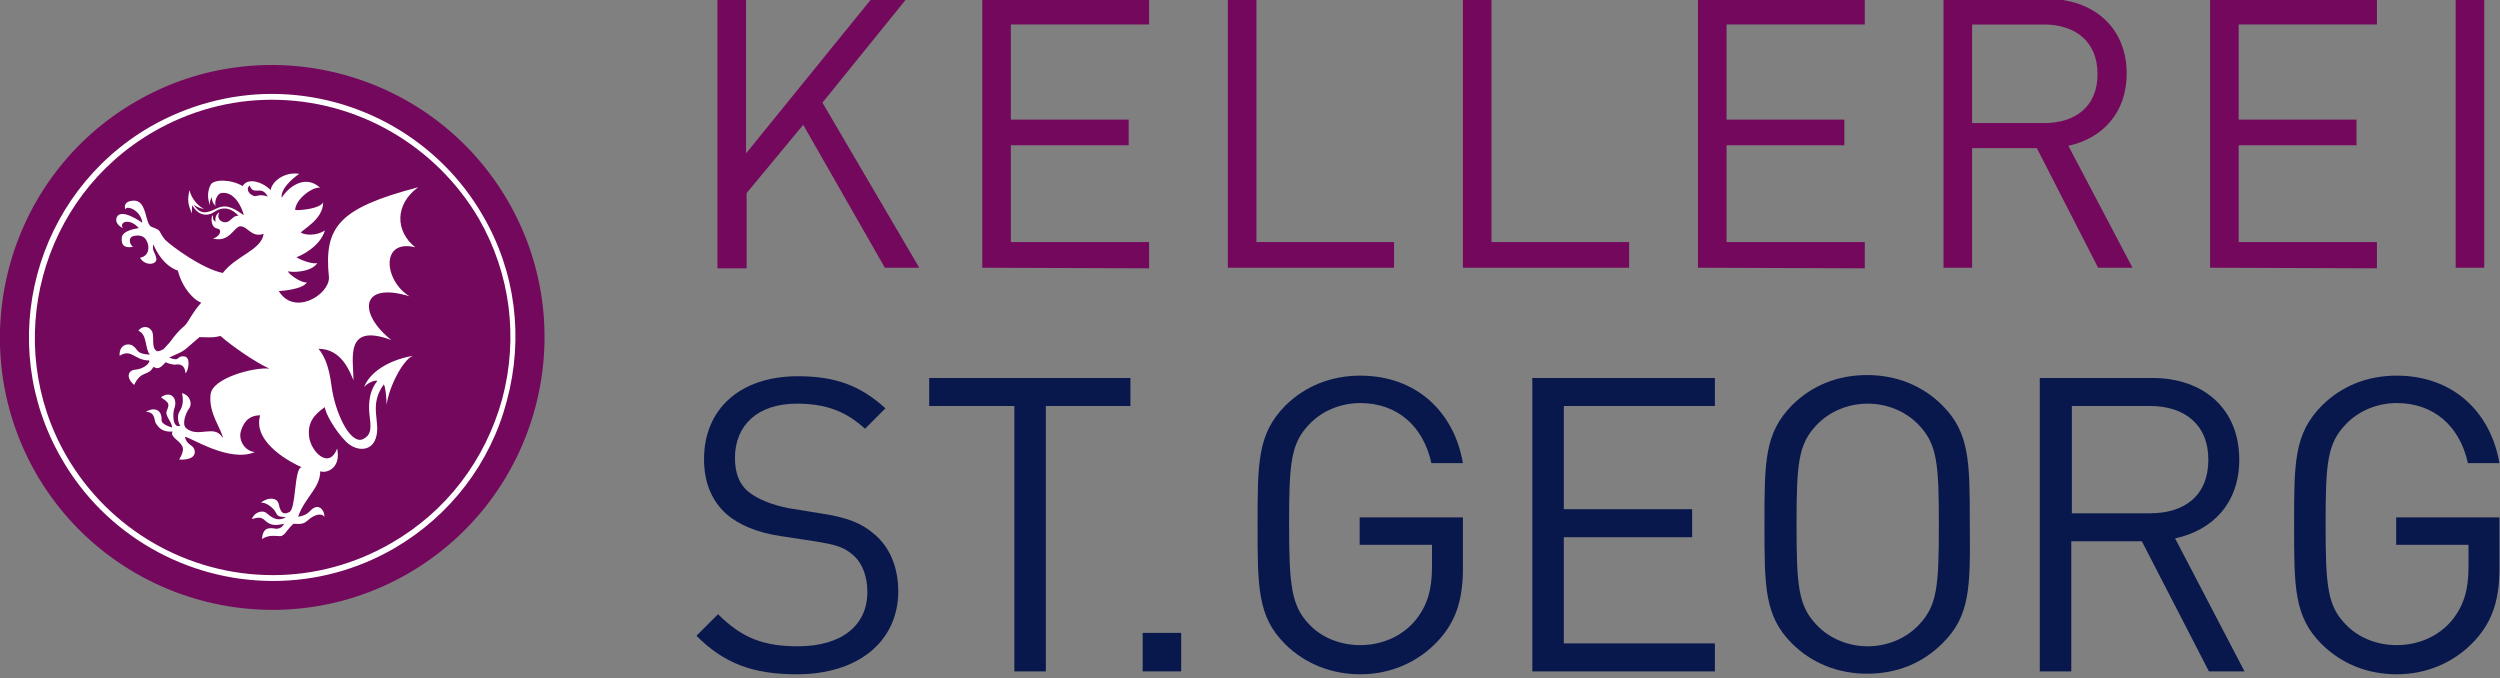 <?xml version="1.0" encoding="utf-8"?>
<!-- Generator: Adobe Illustrator 22.0.1, SVG Export Plug-In . SVG Version: 6.00 Build 0)  -->
<svg version="1.1" id="Ebene_1" xmlns="http://www.w3.org/2000/svg" xmlns:xlink="http://www.w3.org/1999/xlink" x="0px" y="0px"
	 viewBox="0 0 428.6 116.3" style="enable-background:new 0 0 428.6 116.3;" xml:space="preserve">
<rect x="0" y="0" width="428.6" height="116.3" fill="#808080" stroke="none"/>
<style type="text/css">
	.st0{fill:#73085C;}
	.st1{fill:#08174C;}
	.st2{fill:#FFFFFF;}
</style>
<g>
	<path class="st0" d="M151.7,45.9l-14-24.5l-9.7,11.7v12.9H123V-0.2h4.9v26.5l21.5-26.5h6L141,17.6l16.6,28.3H151.7z"/>
	<path class="st0" d="M168.4,45.9V-0.2H197v4.4h-23.7v16.3h20.2v4.4h-20.2v16.6H197V46L168.4,45.9L168.4,45.9z"/>
	<path class="st0" d="M210.5,45.9V-0.2h4.9v41.7H239v4.4H210.5z"/>
	<path class="st0" d="M250.8,45.9V-0.2h4.9v41.7h23.6v4.4H250.8z"/>
	<path class="st0" d="M291.1,45.9V-0.2h28.6v4.4H296v16.3h20.2v4.4H296v16.6h23.7V46L291.1,45.9L291.1,45.9z"/>
	<path class="st0" d="M359.7,45.9l-10.5-20.5h-11.1v20.5h-4.9V-0.2h17.7c8,0,13.7,4.9,13.7,12.8c0,6.7-4.1,11.1-10,12.4l11,20.9
		L359.7,45.9L359.7,45.9z M350.4,4.2h-12.3v16.9h12.3c5.4,0,9.2-2.8,9.2-8.4C359.6,7.1,355.8,4.2,350.4,4.2z"/>
	<path class="st0" d="M378.9,45.9V-0.2h28.6v4.4h-23.7v16.3H404v4.4h-20.2v16.6h23.7V46L378.9,45.9L378.9,45.9z"/>
	<path class="st0" d="M421,45.9V-0.2h4.9v46.1H421z"/>
	<path class="st1" d="M136.6,115.6c-7.6,0-12.5-1.9-17.2-6.6l3.7-3.7c4.2,4.2,8,5.5,13.7,5.5c7.4,0,11.9-3.5,11.9-9.3
		c0-2.6-0.8-4.9-2.4-6.3s-2.9-1.8-6.6-2.4l-5.9-0.9c-4-0.6-7.1-1.9-9.3-3.8c-2.5-2.3-3.8-5.4-3.8-9.4c0-8.5,6.1-14.2,16.1-14.2
		c6.4,0,10.7,1.6,15,5.5l-3.5,3.5c-3.1-2.8-6.4-4.3-11.7-4.3c-6.7,0-10.6,3.7-10.6,9.3c0,2.5,0.7,4.5,2.3,5.8
		c1.6,1.3,4.2,2.3,6.8,2.8l5.5,0.9c4.7,0.7,7.1,1.7,9.2,3.5c2.8,2.3,4.2,5.8,4.2,10C153.9,110.1,147,115.6,136.6,115.6z"/>
	<path class="st1" d="M179.3,69.6v45.5h-5.4V69.6h-14.6v-4.8h34.5v4.8H179.3z"/>
	<path class="st1" d="M195.9,115.1v-6.6h6.6v6.6H195.9z"/>
	<path class="st1" d="M246.6,109.8c-3.5,3.8-8.3,5.8-13.4,5.8c-4.9,0-9.5-1.8-12.9-5.2c-4.7-4.7-4.7-9.7-4.7-20.4s0-15.6,4.7-20.4
		c3.4-3.4,7.9-5.2,12.9-5.2c9.6,0,16.1,6.2,17.6,15h-5.4c-1.4-6.4-5.9-10.3-12.2-10.3c-3.3,0-6.5,1.3-8.7,3.6
		c-3.2,3.3-3.5,6.6-3.5,17.2c0,10.5,0.4,14,3.5,17.2c2.2,2.3,5.4,3.5,8.7,3.5c3.7,0,7.2-1.5,9.5-4.3c2-2.5,2.8-5.2,2.8-9.1v-3.8
		h-12.4v-4.7h17.7v8C250.9,102.6,249.7,106.4,246.6,109.8z"/>
	<path class="st1" d="M262.7,115.1V64.8H294v4.8h-25.9v17.7h22v4.8h-22v18.2H294v4.8L262.7,115.1L262.7,115.1z"/>
	<path class="st1" d="M333,110.3c-3.4,3.4-7.8,5.2-12.9,5.2c-5,0-9.5-1.8-12.9-5.2c-4.7-4.7-4.7-9.7-4.7-20.4s0-15.6,4.7-20.4
		c3.4-3.4,7.8-5.2,12.9-5.2c5,0,9.5,1.8,12.9,5.2c4.7,4.7,4.7,9.7,4.7,20.4C337.8,100.6,337.8,105.6,333,110.3z M328.9,72.8
		c-2.2-2.3-5.4-3.6-8.7-3.6s-6.5,1.3-8.7,3.6c-3.2,3.3-3.5,6.6-3.5,17.2c0,10.5,0.3,13.9,3.5,17.2c2.2,2.3,5.4,3.6,8.7,3.6
		s6.5-1.3,8.7-3.6c3.2-3.3,3.5-6.6,3.5-17.2S332.1,76.1,328.9,72.8z"/>
	<path class="st1" d="M424.3,109.8c-3.5,3.8-8.3,5.8-13.4,5.8c-5,0-9.5-1.8-12.9-5.2c-4.7-4.7-4.7-9.7-4.7-20.4s0-15.6,4.7-20.4
		c3.4-3.4,7.8-5.2,12.9-5.2c9.6,0,16.1,6.2,17.6,15h-5.4c-1.4-6.4-5.9-10.3-12.2-10.3c-3.3,0-6.5,1.3-8.7,3.6
		c-3.2,3.3-3.5,6.6-3.5,17.2c0,10.5,0.3,14,3.5,17.2c2.2,2.3,5.4,3.5,8.7,3.5c3.7,0,7.2-1.5,9.5-4.3c2-2.5,2.8-5.2,2.8-9.1v-3.8
		h-12.4v-4.7h17.7v8C428.6,102.6,427.4,106.4,424.3,109.8z"/>
	<path class="st1" d="M378.7,115.1l-11.5-22.3h-12.1v22.3h-5.4V64.8h19.3c8.8,0,14.9,5.3,14.9,14c0,7.4-4.5,12.1-11,13.5l11.9,22.8
		H378.7z M368.6,69.6h-13.4v18.4h13.4c5.9,0,10-3,10-9.2C378.6,72.7,374.4,69.6,368.6,69.6z"/>
</g>
<g>
	<path class="st0" d="M23.3,17.4C1,30.3-6.6,58.9,6.2,81.2c12.9,22.3,41.5,30,63.8,17.1c22.3-12.9,30-41.5,17.1-63.8
		S45.6,4.5,23.3,17.4"/>
	<g>
		<path class="st2" d="M46.8,99.6L46.8,99.6c-14.9,0-28.8-8-36.2-20.9C-1,58.8,5.9,33.2,25.8,21.7c6.3-3.6,13.5-5.6,20.8-5.6
			c14.9,0,28.8,8,36.2,20.9c5.6,9.6,7,20.9,4.1,31.7C84.1,79.4,77.2,88.4,67.6,94C61.2,97.7,54.1,99.6,46.8,99.6z M46.6,17.1
			c-7.1,0-14.1,1.9-20.3,5.5C6.9,33.8,0.2,58.8,11.4,78.2c7.3,12.6,20.8,20.4,35.4,20.4l0,0c7.1,0,14.1-1.9,20.3-5.5
			c9.4-5.4,16.1-14.2,19-24.7c2.8-10.5,1.4-21.5-4-30.9C74.7,24.9,61.2,17.1,46.6,17.1z"/>
	</g>
</g>
<path class="st2" d="M71.2,42.4c-3.5-2.8-3.5-7.4,0.5-10.3C58,35.7,55.5,38.9,56.4,47.6c0,3-6,6.6-8.6,2.3c0.4,0,4.2-0.3,4.8-1.5
	c-0.9,0.2-3.3-1.5-3.2-1.9c0.3,0.2,3.9,0.3,5-1.4c-0.7,0.2-2.4-0.3-3.6-1c0.7-0.2,4.1-1.8,4.9-4.6c-1.5,1-3.4,0.8-4.1,0.4
	c0.1-0.5,3.8-2.2,3.8-5.2c-0.6,1.1-4,1.4-4.8,1.3c0.1-2,3.2-4.1,4.3-3.8c-2.6-2.4-5.5-0.1-6.6,1.7c-0.2-1.5,1.7-3.2,3-4.1
	c-2.5-0.4-4.7,1.3-4.9,2.8c-1.2-1.3-3.9-2.3-4.8-0.7c-2-1.2-5-1.2-5.5-0.2c-0.5,1-0.6,2.2-0.1,3.5c-0.1-0.7,0.1-0.9,0.3-1.4
	c0.1,1.2,0.5,1.2,0.7,1.6c-0.3-0.6,0.1-2.1,0.9-2.3c2.3-0.4,3.6,2.5,3.9,3.8c-2.1-1.5-3.2-1.9-4.8-1.1c-1.6,0.8-2.7,1-3.8-0.7
	c0,0,1,0.7,1.8,0.7c-0.7-0.2-2.2-1.6-2.5-3.2c-0.4,1.6-0.3,2.4,0.4,4c0-0.9,0-1,0.1-1.4c1,1.9,2.7,1.9,3.8,1.1
	c1.7-1.1,3.1-0.4,4.1,0.7c-1-0.1-1.2,0.9-2.1,1.1c-1,0.1-1.7-0.7-1.2-1.7c-0.6,0.3-0.8,1.2-0.6,1.6c-0.5-0.2-0.5-0.5-0.5-1.1
	c-0.3,0.1-0.4,1.6,0.3,2.1c0.1,0.1,0.8,0.3,0.8,0.3c0.4,0.5-0.1,1.3-1.1,1.6c2.8,0.7,3.5-1.8,4.6-2.1c1.4-0.1,1.9,2,4.1,1.3
	c-0.4,2.8-4.7,3.7-7,6.7c-3.5-0.7-8.8-4.6-9.9-5.7c-1.3-1.6-0.4-1.5-2.3-2.2c-1.2-0.4-0.7-4.7-3.2-4.5c-1.2,0.1-1.6,0.7-1.3,1.5
	c0.2-0.8,2.7,0.2,2.9,2.3c0,0-3.7-2.7-4.4-0.9c-0.3,0.7,0.3,1.5,1.1,1.8c-0.8-0.9,1-1.9,2.7,0c-1.2,0.2-2.7,0.6-2.9,1.5
	c-0.1,0.9-0.1,2.1,2,1.7c-0.5,0-1.1-1.5-0.1-1.8s1.6,0,1.9,0.2c0.9,0.8,1.3,3.1-0.7,3.5c0.9,1.5,3,1.2,2.8,0.1
	c-0.2-1.1-0.8-1.3-0.5-2.4c1.1,2.7,2.9,4.1,4.2,4.5c0.8,3.2,2.9,5,3.6,5.3l0.4,0.2c-1.4,1.5-2.2,3.3-2.8,3.9
	c-1.1,0.9-1.7,1.7-2.6,2.9c-0.1,0.1-1,1.1-1,1.1c-0.2,0.2-1,0.5-1.2,0.4c-1.1-0.6-0.3-2.6-0.9-3.5c-0.6-0.9-1.7-0.8-2.3,0
	c1.6,0.6,1.1,3.1,2,4.1c-2.4-0.1-2-0.9-2.9-1.5c-0.6-0.5-2.4-0.4-2.3,1.7c2.1-1.3,2.5,0.8,5.1,0.8c0.1,0.3-0.6,1.4-2.5,1.6
	c-1.1,0.1-1.6,1.3-0.1,2.6c1.2-2.6,2.4-1.4,3.3-3.1c0.8,0.4,1.1,0.3,2.1-0.8c0.1,0.1,1.2,0.5,1.8,0.4c0.7-0.1,1.5,0.1,1.6,1.5
	c0.5-0.4,1-2.9-0.3-2.9c-1.3-0.1-0.6,1-2.5,0.2c3.2-1.4,2.2-1,5.2-3.5c2.8,0.1,2.6,0,3.6-0.2c1.9,1.7,6.1,4.6,8.4,5.6
	c-2.6-0.3-9.8,1.6-10.1,4.4c-0.4,3.3,2,6.1,2.1,7.5c-1.4-2.5-4.2,0.1-6.3-1.7c-0.7-0.6-0.2-2.4,0.6-3.5c0.4-0.6,0.2-2.1-1.3-2.5
	c0.4,1.8-0.1,2.6-0.5,3.3c-0.4,0.8-0.1,1.9,0.2,2.3c-1.4,0.5-1.3-2.3-1-3c0.6-1.7-0.6-3.1-2.3-1.9c1.4,1,1.5,1.1,1,2.3
	c-0.4,0.9,0.9,1.9,0.9,2.9c-0.4-0.1-1.8-0.6-1.8-1.2c0.1-2.2-1.6-2.2-2.7-1.5c1.8,0.1,1.3,1.5,1.8,2.1c0.4,0.6,1,1.4,2.8,1.3
	c-0.5,0.7,0.9,1.5,1.3,2c0.4,0.5,0.9,1-0.2,2.8c2.6,0.1,2.9-1,2.6-1.8c-0.3-0.8-1.3-0.7-1.6-2.1c0.9,0,7.6,4.5,12,2.6
	c-1.6-0.1-2.9-1.9-2.4-3.6c0.6-2,1.8-2.7,3.3-2.7c-1.4,4.8,5.7,8.3,7.1,8.9c-1.3,0.2-0.9,7.1-2.1,7.7c-1.2,0.6-1.4-0.2-1.6-0.6
	c-0.2-0.4-0.1-1.3-0.9-1.6c-0.8-0.3-1.8,0.1-2.4,0.6c0.7-0.2,2.2,0.8,2.6,1.7c0.4,0.9,1,0.6,1.7,0.8c-1.7,0.9-2.7-0.3-3.4-0.8
	c-0.7-0.5-2.1,0-2.4,1.1c1.2-0.4,1.7-0.3,2.3,0.3c0.8,0.7,1.5,0.9,3.2,0.5c-0.3,0.6-0.9,1-1.7,0.8c-0.9-0.1-1.9-0.2-2.1,1.8
	c0.9-0.5,1.5-0.6,2.8-0.5c1.1,0.2,1.2-0.8,2.6-2.1c1.5,0.1,1.8,0,2.6-0.7c0.8-0.7,2.1-1.3,2.7-0.5c0.1-0.9-0.7-2-1.6-1.6
	c-0.9,0.3-0.9,1.3-2.9,1.6c1.2-3.4,3.8-4.9,3.8-7.8c1.1,0.4,3.6-0.5,2.9-3.9c-1.4,3.7-4.5,0.5-4.8-2c-0.3-2.4,0.8-3.8,2.7-5.1
	c0,0.9,1.7,4,3.6,5.9c1.7,1.7,4.3,1.8,5.1-0.5c1-2.8-1.3-5.6,1.4-9.3c0.3,0.5,0.4,1.9,0.5,3.5c0.3-2.9,2.8-7.8,4.5-8.4
	c-4.5,0.8-7.5,3-8.4,5.4c0.4-0.6,1.8-1.3,2.3-1.1c-1.7,2.1-1.5,4.7-1.3,6.3c0.3,2.3,0,3-1,3.6c-2.1,1.3-4.6-3.7-5.4-8
	c-0.3-1.4-0.4-5-2.4-7.4c4,0,5.4,4,6,5.4c0-3.7-1.6-9.9,6.5-6.9c-5.7-4.5-5.4-10.1,3.1-7.5C65.8,48.1,65.2,40.9,71.2,42.4z
	 M43.3,33.5c-0.8-0.4-1.1-1.2-0.5-1.7c0.7,1.9,2-0.2,3.1,1.9C44.2,33.1,44.1,33.9,43.3,33.5z"/>
</svg>
